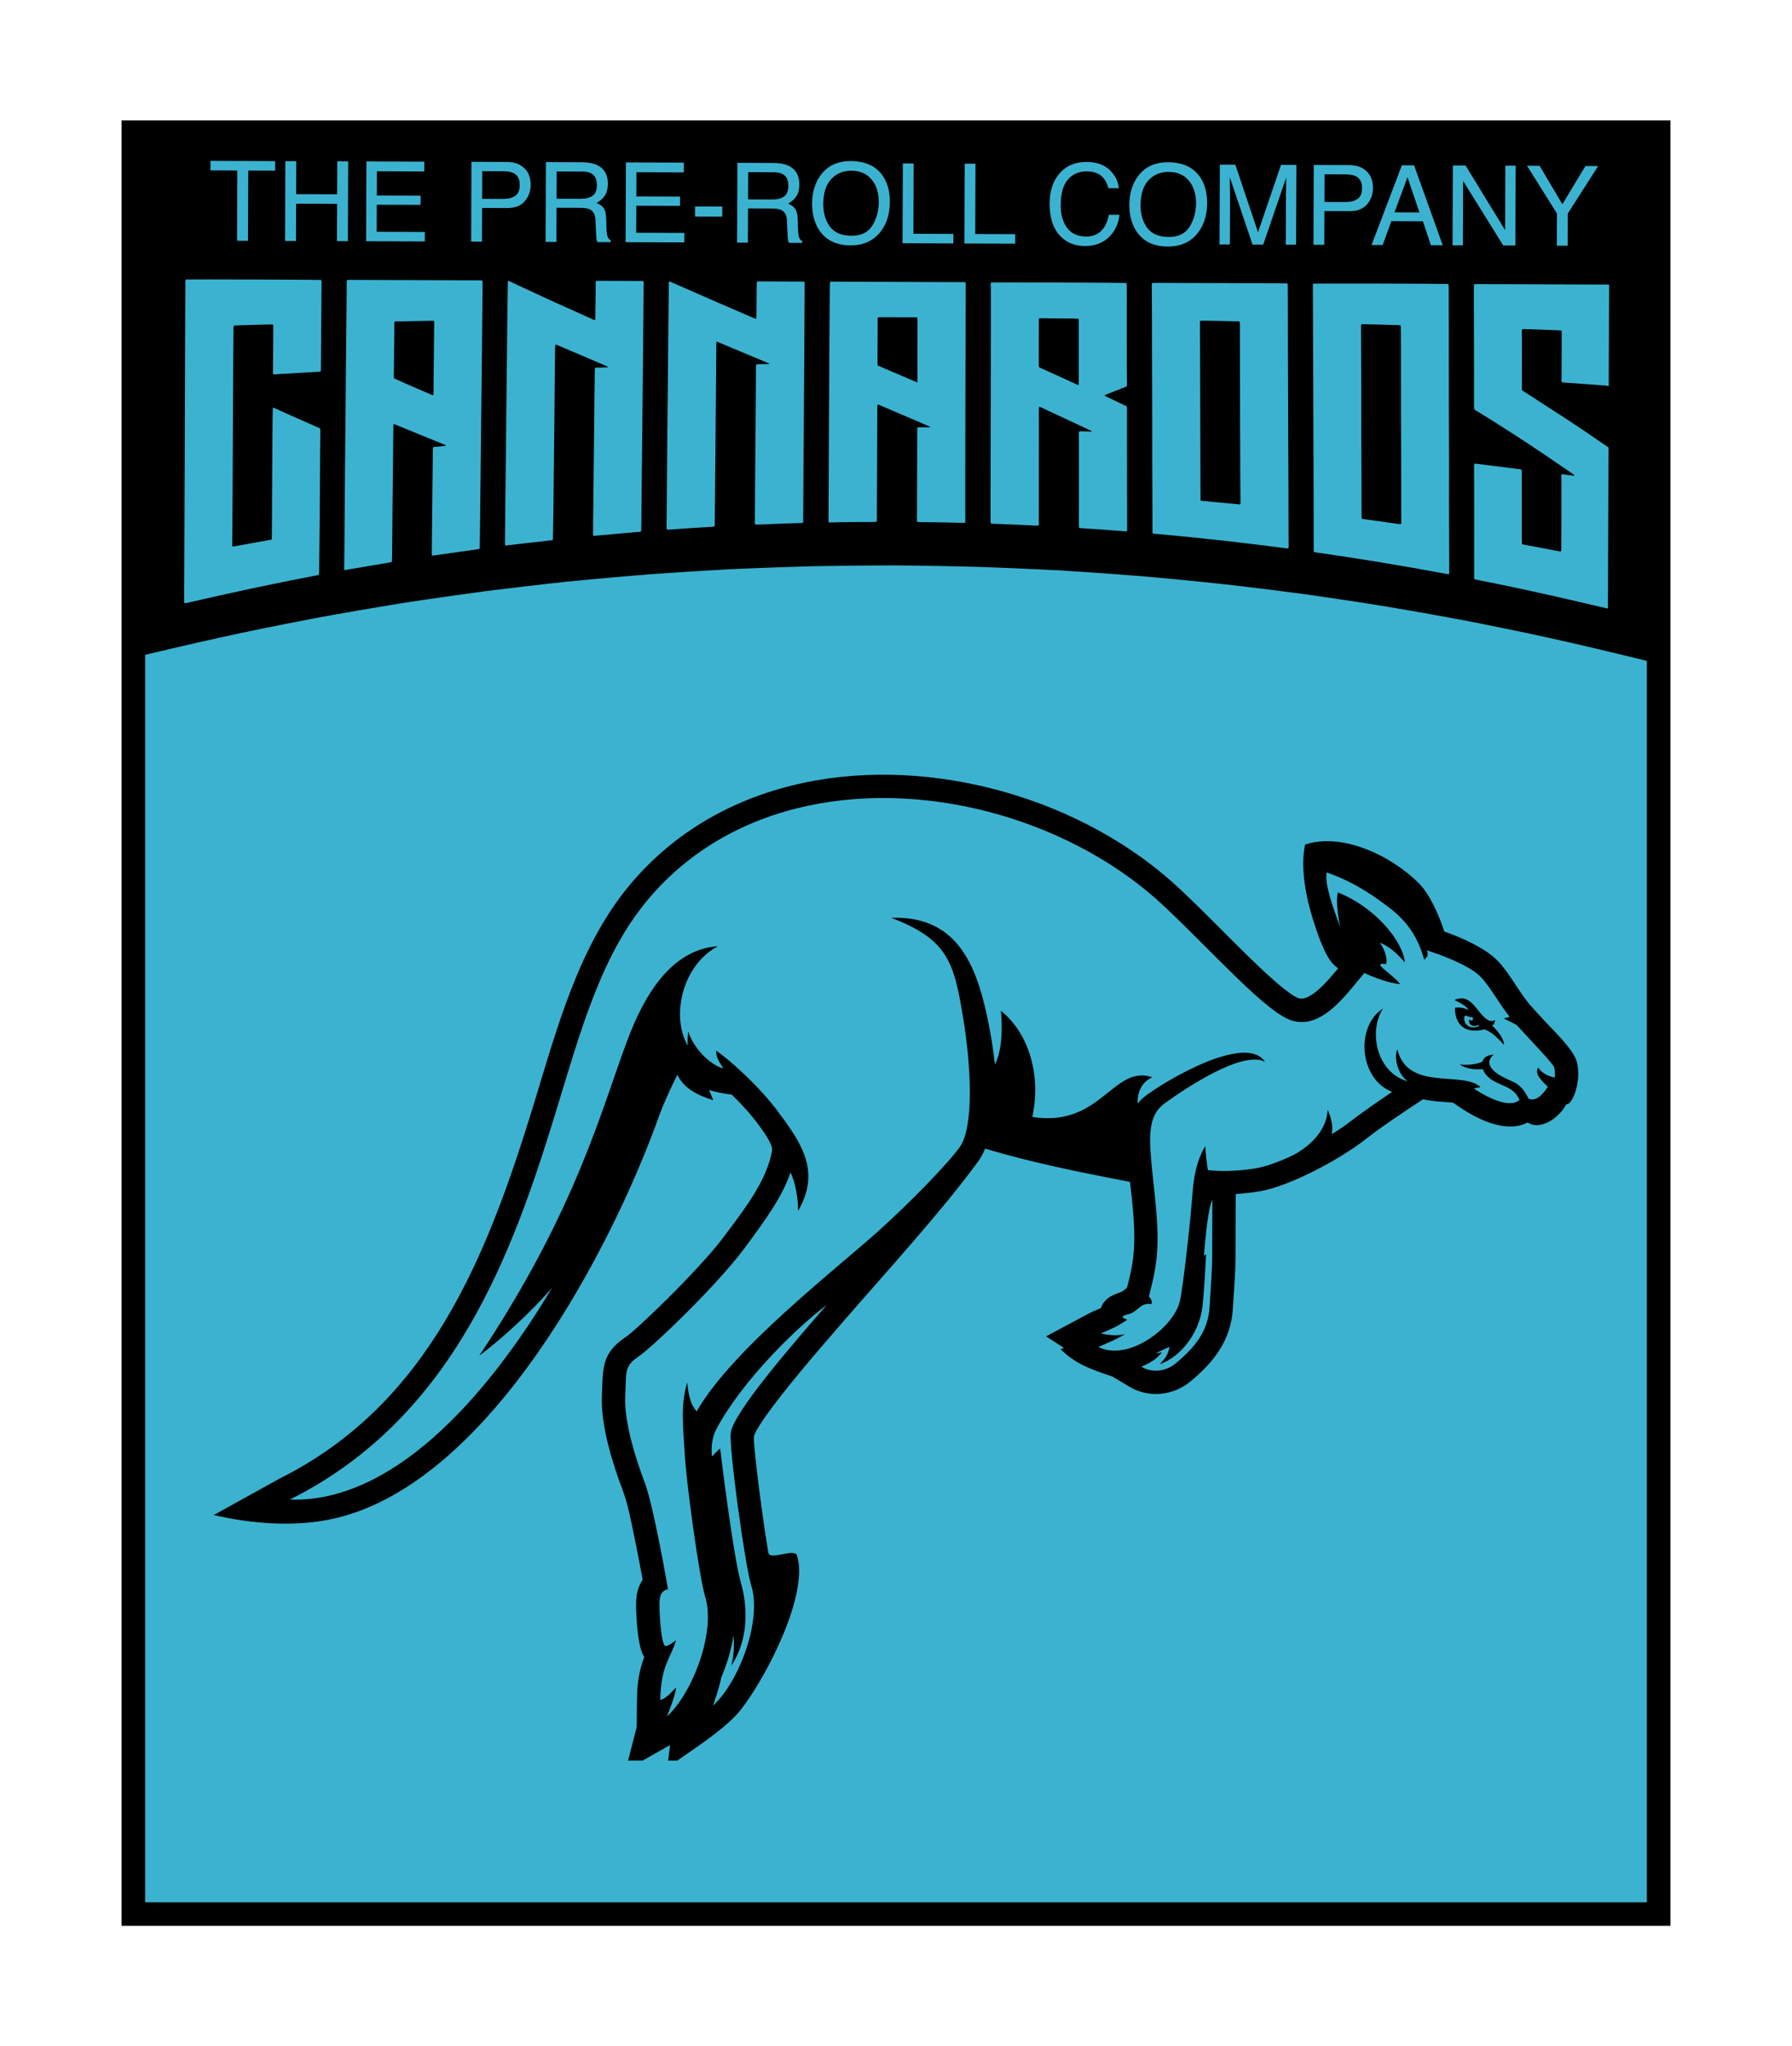 <?xml version="1.0" encoding="UTF-8"?>
<svg id="Layer_3" xmlns="http://www.w3.org/2000/svg" version="1.1" viewBox="0 0 432 493.061">
  <!-- Generator: Adobe Illustrator 29.0.1, SVG Export Plug-In . SVG Version: 2.1.0 Build 192)  -->
  <defs>
    <style>
      .st0 {
        fill: none;
      }

      .st1 {
        fill: #3bb3d0;
      }
    </style>
  </defs>
  <rect class="st1" x="31.803" y="30.762" width="368.659" height="430.268"/>
  <g>
    <path d="M29.303,29.022v435.018h373.393V29.022H29.303ZM387.907,68.563c-.03,8.154-.061,16.309-.091,24.463-.234-.037-.466-.09-.701-.109-1.37-.11-2.74-.216-4.112-.316-1.654-.121-3.31-.233-4.965-.353-.425-.031-.85-.072-1.275-.113-.088-.009-.174-.041-.266-.064-.077-.284-.044-.545-.044-.802.007-3.602.018-7.205.027-10.807.001-.166.009-.332-.004-.497-.009-.11-.049-.218-.073-.317-.107-.017-.176-.036-.246-.039-1.208-.05-2.415-.1-3.623-.146-.971-.037-1.943-.07-2.914-.103-.758-.025-1.516-.049-2.274-.065-.136-.003-.272.034-.39.05-.109.262-.076.501-.075.735.001.877.015,1.753.014,2.63-.002,2.797-.009,5.593-.013,8.389-.001.853.002,1.706.006,2.56.001.138.019.276.027.388,3.518,2.271,7.007,4.509,10.48,6.771,3.494,2.276,6.937,4.627,10.366,6.999-.048,12.943-.096,25.886-.145,38.828-.899-.209-1.798-.417-2.697-.626-3.46-.804-6.915-1.626-10.38-2.406-3.465-.78-6.937-1.532-10.412-2.268-2.711-.573-5.431-1.102-8.147-1.653-.183-.037-.362-.095-.569-.15-.013-.204-.036-.388-.035-.572-.004-1.967-.007-3.934-.005-5.901.002-3.413.011-6.826.011-10.239-0-2.559-.01-5.118-.018-7.678-.003-.948-.012-1.896-.013-2.843-0-.185.027-.37.039-.536.057-.027.077-.041.098-.045.046-.009.094-.023.139-.018,3.573.446,7.147.894,10.72,1.345.14.017.276.063.402.093.145.178.098.375.099.559.003,1.612 0,3.223.001,4.835.002,1.991.005,3.981.007,5.971.002,1.754.004,3.507.008,5.261.001.355.007.711.018,1.066.003.091.032.18.054.298,1.046.245,2.098.395,3.138.603,1.022.204,2.046.399,3.073.578,1.045.182,2.078.432,3.137.574.039-.092.084-.152.088-.216.013-.212.015-.426.015-.639.009-2.133.02-4.266.024-6.399.005-3.199.006-6.399.006-9.598-0-.45-.015-.9-.019-1.35-.001-.115.014-.23.024-.375.113-.018.203-.053.286-.043.682.086,1.362.18,2.043.273.256.035.509.108.794.043-.038-.068-.057-.142-.105-.179-.188-.145-.383-.279-.577-.414-7.517-5.215-15.147-10.257-22.959-15.022-.161-.099-.321-.201-.51-.321-.015-.145-.046-.306-.047-.467-.006-.925-.006-1.849-.006-2.773.001-2.109.009-4.219.005-6.328-.01-5.355-.026-10.711-.037-16.067-.003-1.327-0-2.654.003-3.982 0-.163.018-.326.03-.523.122-.023.233-.057.344-.061.237-.009.474-.003.711-.002,10.219.038,20.437.076,30.656.114.284.001.569-.001.854-.002ZM371.153,39.956c2.197,3.704,3.296,5.556,5.493,9.261,2.225-3.688,3.337-5.532,5.562-9.219,1.225.005,1.838.007,3.064.011-2.93,4.58-4.395,6.87-7.325,11.451-.012,3.099-.017,4.649-.029,7.748-1.042-.004-1.563-.006-2.604-.01.011-3.099.017-4.649.029-7.748-2.89-4.602-4.335-6.903-7.224-11.505,1.214.005,1.822.007,3.036.011ZM350.243,39.878c1.227.005,1.84.007,3.067.011,3.812,6.228,5.718,9.342,9.531,15.569.023-6.213.035-9.32.058-15.534.994.004,1.492.006,2.486.009-.029,7.691-.043,11.535-.072,19.226-1.17-.004-1.755-.007-2.925-.011-3.869-6.221-5.804-9.331-9.673-15.552-.023,6.206-.035,9.309-.058,15.515-.994-.004-1.492-.006-2.486-.009.029-7.69.043-11.535.072-19.226ZM340.898,39.843c2.761,7.701,4.142,11.551,6.904,19.252-1.141-.004-1.712-.006-2.853-.011-.772-2.306-1.158-3.46-1.929-5.766-3.042-.011-4.562-.017-7.604-.028-.841,2.3-1.261,3.45-2.102,5.751-1.068-.004-1.602-.006-2.669-.01,2.923-7.68,4.385-11.519,7.309-19.199,1.178.004,1.767.007,2.945.011ZM316.712,39.753c3.441.013,5.162.019,8.603.032,1.701.006,3.073.494,4.115,1.462,1.043.967,1.561,2.324,1.554,4.069-.006,1.501-.477,2.805-1.414,3.915-.938,1.109-2.369,1.66-4.291,1.653-2.401-.009-3.602-.013-6.004-.022-.012,3.251-.018,4.876-.03,8.127-1.042-.004-1.563-.006-2.604-.01.029-7.69.043-11.535.072-19.226ZM316.515,68.358c.808-.084,28.8-.019,32.29.067.115.003.238-.021.38.097.009.049.037.137.041.225.012.237.018.474.019.71.005,1.825.008,3.65.01,5.474.006,5.735.012,11.47.018,17.205.002,2.038.002,4.076.008,6.114.012,3.697.031,7.393.044,11.09.004,1.209.001,2.417 0,3.626-.002,2.986-.008,5.972-.007,8.958.002,2.275.014,4.55.02,6.825.009,2.938.017,5.877.023,8.815.001.257.028.519-.046.757-.046.019-.066.029-.087.035-.023.007-.048.019-.069.015-10.688-2.004-21.416-3.762-32.178-5.311-.068-.01-.132-.047-.235-.085-.016-.147-.047-.306-.048-.464-.006-1.635-.008-3.271-.01-4.906-.004-2.939-.003-5.877-.011-8.816-.015-5-.037-10-.054-15-.006-1.611-.008-3.223-.014-4.835-.018-5.047-.037-10.095-.055-15.142-.005-1.659-.006-3.318-.013-4.977-.015-3.27-.033-6.54-.049-9.81-.001-.209.013-.419.021-.669ZM294.069,39.669c1.493.006,2.239.008,3.732.014,2.187,6.511,3.281,9.766,5.468,16.276,2.22-6.494,3.329-9.741,5.549-16.235,1.482.005,2.223.008,3.705.014-.029,7.691-.043,11.535-.072,19.226-.994-.004-1.492-.006-2.486-.009.017-4.539.025-6.808.042-11.347.001-.392.013-1.042.033-1.95.021-.907.033-1.88.037-2.919-2.22,6.478-3.33,9.717-5.55,16.195-1.032-.004-1.548-.006-2.581-.01-2.192-6.495-3.288-9.742-5.48-16.237-.001.236-.001.353-.002.589-.002.472.008,1.19.031,2.153.023.964.034,1.674.032,2.127-.017,4.539-.025,6.808-.042,11.347-.995-.004-1.492-.006-2.487-.009.029-7.69.043-11.535.072-19.226ZM310.653,131.607c0.0.161-.029.323-.044.475-.26.123-.496.054-.724.024-1.692-.219-3.381-.457-5.074-.668-1.81-.226-3.624-.428-5.436-.642-1.482-.176-2.964-.36-4.448-.528-1.107-.126-2.216-.231-3.324-.348-1.154-.122-2.309-.25-3.464-.373-.613-.065-1.226-.128-1.839-.188-1.439-.141-2.878-.283-4.317-.418-1.227-.115-2.455-.221-3.683-.331-.117-.011-.233-.026-.381-.043-.029-.11-.073-.218-.084-.329-.016-.164-.012-.331-.012-.497-.001-1.541.005-3.081-.001-4.622-.015-4.1-.035-8.2-.051-12.3-.004-1.114-.001-2.228-.001-3.342-.001-2.489.002-4.977-.004-7.466-.012-4.811-.031-9.623-.044-14.434-.008-2.821-.004-5.641-.013-8.462-.009-2.702-.029-5.403-.04-8.105-.001-.256-.032-.517.031-.722.132-.144.256-.123.371-.126.19-.005.379-.001.569-0,10.291.038,20.582.076,30.873.116.281.001.564-.027.875.046.017.2.045.385.047.57.012,1.682.024,3.365.026,5.048.006,3.769.002,7.537.013,11.306.014,4.953.04,9.907.058,14.86.009,2.346.008,4.693.018,7.04.016,3.555.04,7.11.056,10.665.008,1.825.004,3.65.009,5.475.006,2.109.014,4.218.023,6.328.003.663.016,1.327.016,1.99ZM274.217,42.632c1.667-2.367,4.123-3.545,7.369-3.533,3.394.013,5.902,1.114,7.526,3.3,1.267,1.706,1.897,3.886,1.887,6.538-.011,2.871-.748,5.254-2.212,7.151-1.719,2.228-4.161,3.335-7.328,3.323-2.958-.011-5.349-1.002-6.964-2.957-1.51-1.827-2.249-4.275-2.239-7.155.01-2.6.664-4.822,1.962-6.668ZM271.617,68.581c.009.853.011,1.706.011,2.559-0,3.721-.003,7.442-.003,11.162 0,2.133 0,4.266.008,6.399.005,1.256.027,2.511.039,3.767.002.188-.013.376-.021.594-.173.084-.333.177-.504.244-1.432.564-2.866,1.123-4.298,1.685-.176.069-.347.146-.501.211-.053.14.01.195.103.239,1.09.52,2.18,1.041,3.27,1.563.491.235.983.47,1.472.709.147.071.286.157.425.234.084.275.064.537.064.795.002,2.275-0,4.55 0,6.825 0,2.583-.003,5.166.003,7.749.01,4.123.027,8.246.04,12.37.002.616.005,1.232.003,1.848-.001.139.024.284-.073.423-.082.095-.206.072-.32.064-.946-.063-1.892-.127-2.837-.199-.945-.071-1.889-.159-2.835-.226-1.04-.074-2.081-.13-3.122-.2-.779-.052-1.558-.113-2.367-.172-.028-.147-.075-.28-.076-.414-.008-.9-.009-1.801-.009-2.702.003-3.294.01-6.588.012-9.882.002-2.512 0-5.024-.003-7.536-.001-.711-.016-1.422-.018-2.132-0-.186.025-.373.036-.524.146-.152.295-.119.431-.115.711.019,1.421.046,2.132.067.16.005.321-.002.478-.003.005-.063.013-.089.006-.109-.006-.018-.027-.037-.046-.046-3.991-1.864-7.982-3.727-11.974-5.589-.15-.07-.304-.131-.459-.189-.041-.015-.092-.003-.179-.003-.019.069-.064.152-.064.235-.001,2.18.006,4.36.005,6.541-.003,3.792-.011,7.584-.015,11.375-.003,2.915-.005,5.83-.007,8.745,0,.284.01.569.009.853-0.0.258-.008.515-.013.804-.144.022-.254.05-.365.053-.165.005-.332-.003-.497-.011-1.657-.079-3.315-.16-4.972-.237-.592-.028-1.184-.045-1.776-.068-1.232-.048-2.463-.097-3.695-.148-.07-.003-.139-.025-.244-.044-.022-.101-.053-.21-.067-.32-.012-.093-.004-.189-.004-.284-.002-1.943-.007-3.886-.005-5.83.004-3.294.013-6.588.019-9.882.008-4.171.013-8.342.021-12.513.008-4.74.018-9.48.027-14.219.003-2.133.006-4.266.007-6.399.001-2.322-.002-4.645-.005-6.967-.001-.403-.017-.805-.019-1.208-.001-.138.019-.276.034-.458.703-.064,32.091.057,32.675.123.021.126.063.261.065.396ZM255.282,41.961c1.612-1.963,3.827-2.946,6.647-2.935,2.406.009,4.27.658,5.594,1.945,1.324,1.288,2.056,2.748,2.195,4.38-1.015-.004-1.523-.006-2.538-.009-.279-1.24-.838-2.224-1.679-2.951-.842-.727-2.024-1.093-3.55-1.099-1.86-.007-3.364.653-4.513,1.98-1.149,1.328-1.728,3.367-1.738,6.118-.008,2.253.501,4.082,1.529,5.487,1.028,1.406,2.566,2.112,4.614,2.12,1.886.007,3.324-.725,4.315-2.196.526-.775.92-1.794,1.181-3.059l2.538.009c-.232,2.024-.983,3.718-2.244,5.083-1.516,1.639-3.553,2.46-6.115,2.451-2.208-.008-4.064-.691-5.556-2.05-1.968-1.793-2.946-4.564-2.932-8.301.011-2.838.765-5.162,2.251-6.972ZM232.557,39.44c1.042.004,1.563.006,2.604.01-.025,6.774-.038,10.161-.063,16.936,3.858.014,5.788.022,9.646.036-.003.916-.005,1.374-.009,2.29-4.9-.018-7.35-.027-12.25-.046.029-7.69.043-11.535.072-19.226ZM232.745,68.04c.022.122.056.233.061.345.009.236.003.474.002.711-.016,5.523-.034,11.045-.049,16.567-.009,2.987-.015,5.973-.022,8.959-.007,3.057-.014,6.115-.02,9.172-.006,2.963-.013,5.925-.016,8.888-.004,3.081-.005,6.162-.005,9.243 0,1.161.011,2.322.011,3.483 0.0.184.043.382-.105.552-.061.011-.129.036-.197.034-3.649-.11-7.299-.159-10.95-.196-.092-.001-.184-.025-.239-.032-.15-.1-.149-.222-.152-.339-.004-.166-.002-.332-.001-.498.002-.664.005-1.327.007-1.991.018-6.352.036-12.704.056-19.056.001-.281-.042-.568.071-.875.101-.018.213-.055.325-.055.569.001,1.138.012,1.707.017.307.003.613-.002.976-.003-.062-.099-.081-.172-.124-.191-.453-.205-.908-.404-1.365-.6-3.483-1.492-6.965-2.985-10.45-4.473-.212-.09-.412-.24-.702-.203-.019.083-.051.167-.056.252-.01.189-.007.379-.008.569-.037,8.817-.075,17.634-.113,26.451-.001.283-.007.566-.012.875-.127.041-.232.097-.341.105-.259.018-.521.017-.782.019-2.442.016-4.884.028-7.325.048-.759.007-1.517.04-2.275.055-.279.005-.561.021-.921-.035.001-.31.002-.546.003-.782.022-4.811.043-9.623.066-14.435.011-2.394.026-4.788.038-7.181.018-3.65.036-7.3.055-10.95.016-3.034.032-6.067.051-9.101.019-3.034.039-6.067.061-9.101.014-1.92.033-3.839.051-5.759.002-.188.018-.376.028-.591.126-.025.237-.06.349-.066.189-.011.379-.003.569-.002,10.29.038,20.581.076,30.871.116.28.001.564-.027.872.051ZM217.651,39.385c1.042.004,1.563.006,2.604.01-.025,6.774-.038,10.161-.063,16.936,3.858.014,5.788.021,9.646.036-.003.916-.005,1.374-.009,2.29-4.9-.018-7.35-.027-12.25-.046.029-7.69.043-11.535.072-19.226ZM197.733,42.347c1.667-2.367,4.123-3.545,7.369-3.533,3.394.013,5.902,1.114,7.526,3.3,1.267,1.706,1.897,3.886,1.887,6.538-.011,2.871-.748,5.254-2.212,7.151-1.718,2.228-4.161,3.335-7.328,3.323-2.958-.011-5.348-1.002-6.964-2.957-1.51-1.827-2.249-4.275-2.239-7.155.01-2.6.664-4.822,1.962-6.668ZM193.978,68.291c-.005,1.659-.015,3.318-.023,4.977-.001.166-.006.332-.007.497-.018,3.603-.036,7.205-.055,10.808-.015,2.773-.03,5.546-.048,8.319-.015,2.228-.035,4.455-.052,6.683-.033,4.479-.066,8.959-.096,13.438-.027,4.076-.048,8.153-.073,12.23-.001.232.03.469-.033.656-.128.137-.253.12-.367.124-1.374.044-2.749.078-4.123.127-1.73.062-3.458.136-5.188.203-.614.024-1.227.079-1.877.026-.023-.141-.065-.275-.064-.408.002-.901.014-1.801.019-2.702.017-2.655.029-5.309.048-7.964.011-1.54.03-3.08.044-4.62.027-2.986.057-5.972.079-8.958.032-4.408.058-8.817.089-13.225.002-.211.016-.421.024-.608.217-.165.438-.132.647-.143.213-.011.427-0.0.64-.003.213-.002.427-.01.64-.012.213-.002.427.006.64-.001.2-.007.407.019.657-.065-.103-.068-.153-.113-.212-.137-4.127-1.731-8.255-3.461-12.384-5.188-.038-.016-.091.004-.147.008-.019.062-.053.127-.058.193-.012.165-.013.331-.015.497-.018,2.062-.033,4.124-.051,6.185-.042,5-.086,10.001-.128,15.001-.019,2.323-.033,4.645-.053,6.968-.022,2.536-.047,5.071-.072,7.607-.024,2.441-.048,4.882-.074,7.323-.003.233.032.473-.088.738-.089.017-.199.052-.311.059-1.68.1-3.361.188-5.04.297-1.632.105-3.263.231-4.894.346-.399.028-.8.051-1.222.041-.027-.148-.065-.26-.064-.372.003-.924.014-1.848.023-2.772.002-.166.011-.332.013-.497.028-3.745.055-7.489.085-11.234.025-3.081.048-6.162.078-9.243.05-5.166.106-10.332.156-15.498.029-3.01.047-6.02.078-9.029.037-3.578.084-7.156.127-10.734.001-.117.011-.233.017-.382.332-.029.53.125.742.217,3.06,1.338,6.113,2.69,9.174,4.023,3.474,1.513,6.954,3.011,10.433,4.513.21.09.411.232.698.191.016-.192.042-.376.043-.561.021-2.157.036-4.313.056-6.469.006-.616.023-1.231.036-1.874.127-.029.236-.066.346-.076.141-.013.285-.004.427-.003,3.319.012,6.639.024,9.958.038.234.001.468.014.663.02.169.138.139.289.139.426ZM177.759,39.236c3.496.013,5.243.02,8.739.033,1.438.005,2.625.224,3.558.654,1.769.827,2.651,2.344,2.643,4.552-.004,1.151-.245,2.093-.724,2.824-.478.731-1.145,1.318-2.002,1.759.75.308,1.313.712,1.691,1.211.377.498.586,1.306.626,2.423.033,1.031.049,1.547.081,2.579.024.733.085,1.28.177,1.637.157.607.433,1.005.834,1.181-.001.173-.001.259-.002.432-1.277-.005-1.916-.007-3.193-.012-.087-.166-.156-.38-.207-.642-.051-.262-.093-.768-.125-1.519-.058-1.283-.087-1.925-.145-3.208-.055-1.256-.505-2.1-1.351-2.531-.482-.237-1.24-.358-2.275-.362-2.304-.009-3.455-.013-5.759-.021-.012,3.298-.018,4.947-.031,8.245-1.042-.004-1.563-.006-2.604-.01.029-7.69.043-11.535.072-19.226ZM167.551,49.747c2.628.01,3.942.015,6.57.024-.004.968-.005,1.453-.009,2.421-2.628-.01-3.942-.015-6.57-.024.004-.969.005-1.453.009-2.421ZM150.89,39.136c5.581.021,8.371.031,13.952.052-.003.942-.005,1.413-.009,2.356-4.565-.017-6.847-.025-11.412-.042-.009,2.335-.013,3.502-.022,5.837,4.219.016,6.329.024,10.548.039-.003.89-.005,1.335-.008,2.225-4.219-.016-6.329-.024-10.548-.039-.01,2.607-.015,3.911-.024,6.518,4.643.017,6.965.026,11.608.043-.003.916-.005,1.374-.009,2.29-5.659-.021-8.489-.032-14.148-.053.029-7.69.043-11.535.072-19.226ZM146.429,88.306c-4.093-1.75-8.187-3.499-12.282-5.245-.062-.027-.134-.029-.235-.048-.025.094-.06.178-.067.263-.018.236-.031.473-.034.71-.033,2.867-.066,5.734-.093,8.601-.034,3.531-.06,7.062-.096,10.592-.052,5.024-.111,10.047-.166,15.07-.017,1.588-.029,3.175-.05,4.763-.029,2.227-.065,4.454-.1,6.681-.002.117-.021.233-.036.392-.122.042-.186.077-.253.085-3.695.426-7.39.85-11.085,1.272-.039.004-.083-.029-.127-.047-.104-.119-.075-.267-.073-.405.026-3.199.053-6.398.085-9.597.016-1.611.043-3.222.06-4.833.045-4.123.088-8.246.131-12.369.017-1.658.032-3.317.05-4.976.055-4.929.111-9.857.166-14.786.018-1.611.03-3.223.05-4.834.046-3.838.094-7.676.143-11.515.001-.117.013-.233.019-.331.14-.096.251-.042.354.006.731.339,1.459.682,2.188,1.024,5.875,2.754,11.784,5.434,17.711,8.076.233.104.453.262.758.25.134-.6.045-1.215.07-1.822.026-.639.026-1.279.036-1.919.009-.616.017-1.232.024-1.848.007-.639.013-1.279.021-1.919.008-.613-.009-1.227.023-1.871.141-.024.252-.059.363-.059.759-.003,1.517.002,2.276.005,2.679.01,5.358.019,8.037.031.257.001.514.015.733.021.174.169.133.342.133.502-.006,1.233-.015,2.465-.026,3.697-.011,1.209-.026,2.417-.036,3.626-.021,2.535-.036,5.071-.061,7.607-.056,5.806-.117,11.611-.175,17.416-.018,1.825-.031,3.65-.052,5.474-.046,4.099-.1,8.198-.142,12.297-.026,2.465-.037,4.93-.056,7.394-.005.64-.013,1.279-.027,1.919-.003.137-.035.274-.05.387-.077.04-.116.076-.158.08-3.682.328-7.364.655-11.047.978-.091.008-.185-.012-.313-.021-.019-.168-.053-.327-.053-.486.004-1.185.012-2.37.024-3.555.01-1.066.029-2.133.041-3.199.016-1.374.029-2.749.043-4.123.05-4.715.1-9.431.15-14.146.01-.924.018-1.848.028-2.772.015-1.421.027-2.843.044-4.265.028-2.441.058-4.881.089-7.321.003-.184.029-.367.041-.509.16-.146.308-.117.446-.121.782-.022,1.564-.04,2.346-.06.113-.003.233.005.317-.099-.044-.051-.068-.1-.104-.116ZM131.599,39.065c3.496.013,5.243.019,8.739.033,1.438.005,2.625.224,3.559.654,1.768.827,2.651,2.344,2.642,4.552-.004,1.151-.245,2.093-.724,2.824-.479.731-1.145,1.318-2.002,1.759.75.308,1.312.711,1.689,1.211.377.498.586,1.306.627,2.424.032,1.031.048,1.547.08,2.579.025.733.086,1.28.179,1.637.158.606.433,1.005.834,1.181-.001.173-.001.259-.002.432-1.277-.005-1.916-.007-3.193-.012-.087-.166-.156-.38-.207-.642-.051-.262-.094-.768-.127-1.519-.058-1.283-.087-1.925-.145-3.208-.055-1.256-.504-2.1-1.35-2.531-.483-.237-1.241-.358-2.275-.361-2.304-.009-3.456-.013-5.76-.021-.012,3.298-.018,4.947-.031,8.245-1.042-.004-1.563-.006-2.604-.01.029-7.69.043-11.535.072-19.226ZM113.656,38.998c3.442.013,5.163.019,8.604.032,1.7.006,3.072.494,4.113,1.462,1.043.968,1.561,2.324,1.554,4.069-.006,1.501-.477,2.805-1.414,3.915-.937,1.109-2.367,1.66-4.291,1.653-2.401-.009-3.602-.013-6.004-.022-.012,3.251-.018,4.876-.03,8.127-1.042-.004-1.563-.006-2.605-.01.029-7.69.043-11.535.072-19.226ZM88.331,38.903c5.581.021,8.371.031,13.952.052-.003.942-.005,1.413-.009,2.356-4.565-.017-6.848-.026-11.413-.042-.009,2.335-.013,3.502-.022,5.837,4.22.016,6.329.024,10.549.039-.003.89-.005,1.335-.008,2.225-4.22-.016-6.329-.024-10.549-.039-.01,2.607-.015,3.911-.024,6.518,4.644.017,6.966.026,11.609.043-.003.916-.005,1.374-.008,2.29-5.659-.021-8.489-.032-14.148-.053.029-7.69.043-11.535.072-19.226ZM84.511,67.44c10.314.038,20.628.077,30.942.116.258.001.516.013.738.018.19.154.147.33.146.488-.005,1.161-.016,2.323-.028,3.484-.019,1.967-.04,3.934-.059,5.901-.02,2.133-.033,4.266-.056,6.399-.053,5-.111,10-.166,15-.018,1.611-.032,3.223-.05,4.834-.055,5.047-.112,10.095-.168,15.142-.017,1.517-.029,3.034-.048,4.55-.033,2.678-.068,5.355-.105,8.033-.003.259-.021.518-.035.834-.164.045-.276.09-.392.106-3.681.517-7.364,1.032-11.082,1.552-.02-.169-.056-.328-.055-.487.012-1.872.029-3.745.047-5.617.01-1.019.026-2.038.037-3.057.015-1.421.029-2.843.043-4.265.043-4.052.086-8.105.13-12.157.002-.164.015-.328.022-.475.191-.181.411-.17.618-.188.708-.063,1.417-.116,2.126-.175.116-.01.23-.027.378-.045-.042-.084-.056-.172-.099-.19-.458-.194-.921-.374-1.381-.562-3.463-1.416-6.926-2.833-10.39-4.248-.235-.096-.456-.253-.759-.224-.014.171-.036.332-.038.493-.016,1.232-.03,2.465-.041,3.697-.013,1.517-.018,3.034-.035,4.55-.045,4.076-.096,8.152-.142,12.227-.013,1.138-.017,2.275-.026,3.413-.019,2.441-.037,4.882-.061,7.323-.005.495-.036.99-.055,1.495-.192.047-.35.095-.511.122-3.618.616-7.236,1.229-10.854,1.842-.02.003-.043-.015-.091-.033-.013-.077-.045-.167-.044-.258.015-1.351.042-2.701.052-4.052.032-4.1.056-8.2.086-12.3.016-2.252.034-4.503.056-6.754.044-4.479.094-8.957.136-13.436.031-3.271.048-6.542.076-9.812.019-2.251.046-4.502.068-6.754.033-3.294.066-6.588.097-9.882.018-1.991.031-3.982.046-5.972.001-.188.001-.375.002-.593.138-.033.246-.074.355-.082.189-.012.379-.004.569-.003ZM68.791,38.831c1.052.004,1.578.006,2.631.01-.012,3.178-.018,4.766-.029,7.944,3.953.015,5.929.022,9.882.037.012-3.178.018-4.766.029-7.944,1.052.004,1.578.006,2.631.01-.029,7.691-.043,11.535-.072,19.226-1.052-.004-1.578-.006-2.631-.01.013-3.596.02-5.395.034-8.991-3.953-.015-5.929-.022-9.882-.037-.013,3.596-.02,5.395-.034,8.991-1.052-.004-1.578-.006-2.631-.01.029-7.69.043-11.535.072-19.226ZM50.743,38.764c6.235.023,9.352.035,15.587.058-.003.916-.005,1.374-.008,2.29-2.591-.01-3.887-.014-6.478-.024-.025,6.774-.038,10.161-.063,16.936-1.052-.004-1.578-.006-2.631-.01.025-6.774.038-10.161.063-16.936-2.591-.01-3.887-.014-6.479-.024.003-.916.005-1.374.008-2.29ZM44.684,68.355c.001-.213-.002-.427.012-.639.007-.113.046-.224.078-.369.624-.066,31.988.044,32.677.11.023.099.069.209.069.319-0.0.972-.007,1.943-.015,2.915-.001.189-.018.379-.019.568-.023,3.199-.045,6.399-.067,9.599-.018,2.678-.036,5.356-.055,8.034-.001.188-.017.375-.027.592-.121.034-.228.086-.338.092-.97.057-1.941.102-2.912.158-1.136.066-2.271.141-3.407.208-1.088.065-2.177.125-3.266.187-.495.028-.99.055-1.516.085-.032-.126-.085-.235-.084-.344.009-1.872.028-3.745.039-5.617.01-1.588.015-3.176.022-4.764.002-.401.003-.803.005-1.237-.125-.03-.234-.079-.342-.078-.806.01-1.612.027-2.418.047-.948.024-1.896.051-2.843.08-1.208.037-2.417.076-3.625.118-.091.003-.181.029-.236.037-.13.121-.117.244-.126.358-.007.095-.004.19-.005.284-.018,2.038-.041,4.076-.051,6.115-.028,5.238-.051,10.476-.077,15.714-.015,3.057-.032,6.115-.048,9.173-.016,3.081-.031,6.163-.047,9.244-.015,3.058-.03,6.115-.047,9.173-.005.877-.018,1.754-.021,2.631-.001.184-.044.381.107.568,3.106-.561,6.224-1.124,9.303-1.68.168-.208.123-.405.126-.59.012-.948.021-1.896.026-2.844.017-3.105.03-6.21.047-9.315.021-3.697.044-7.395.067-11.092.011-1.73.02-3.46.037-5.191.009-.899.034-1.799.051-2.67.127-.136.238-.088.346-.039.97.442,1.935.893,2.91,1.326,2.51,1.116,5.025,2.222,7.537,3.335.214.095.453.148.63.34.076.318.037.651.034.981-.011,1.541-.034,3.081-.044,4.621-.023,3.389-.04,6.779-.063,10.168-.017,2.583-.036,5.166-.06,7.75-.035,3.673-.075,7.346-.114,11.019-.002.211-.018.421-.027.626-.085.046-.142.097-.207.109-10.726,2.042-21.4,4.33-32.036,6.796-.04.009-.09-.023-.163-.045-.025-.069-.078-.153-.085-.241-.016-.236-.016-.473-.015-.71.094-25.338.188-50.676.283-76.014ZM397.012,458.369H34.987V157.784l6.646-1.557c3.848-.901,7.752-1.791,11.597-2.642,3.467-.759,6.629-1.431,9.664-2.053,3.854-.785,7.782-1.56,11.674-2.303l3.007-.574,3.093-.553c3.909-.698,7.849-1.376,11.712-2.016l4.834-.802,4.881-.726c3.892-.579,7.847-1.141,11.752-1.672l3.052-.415,3.088-.384c3.915-.486,7.878-.952,11.779-1.386l4.866-.543,4.898-.464c3.946-.373,7.918-.724,11.807-1.043l3.052-.25,3.112-.219c3.915-.275,7.891-.53,11.818-.757l4.887-.283,4.904-.202c3.921-.161,7.902-.3,11.832-.413l3.075-.088,3.099-.052c3.917-.067,7.899-.11,11.835-.128l4.88-.023,4.919.059c3.937.047,7.919.12,11.835.216l3.069.074,3.103.113c3.927.143,7.906.312,11.828.501l4.864.236,4.923.321c3.936.257,7.911.542,11.813.845l3.066.238,3.094.277c3.886.348,7.85.728,11.776,1.129,3.502.366,6.702.719,9.779,1.081,3.92.466,7.879.962,11.769,1.474l3.065.403,3.068.441c3.881.557,7.825,1.148,11.718,1.757,3.459.548,6.641,1.072,9.723,1.603,3.895.675,7.831,1.383,11.697,2.104l3.035.565,3.058.607c3.824.759,7.74,1.562,11.635,2.385,3.446.736,6.603,1.432,9.649,2.125,3.843.88,7.745,1.799,11.598,2.732l7.095,1.718v299.128Z"/>
    <g>
      <path class="st0" d="M164.974,56.125c-4.643-.017-6.965-.026-11.608-.043.01-2.607.015-3.911.024-6.518,4.219.016,6.329.024,10.548.039.003-.89.005-1.335.008-2.225-4.219-.016-6.329-.024-10.548-.039.009-2.335.013-3.502.022-5.837,4.565.017,6.847.026,11.412.042.003-.942.005-1.413.009-2.356-5.581-.021-8.371-.031-13.952-.052-.029,7.691-.043,11.535-.072,19.226,5.659.021,8.489.032,14.148.053.003-.916.005-1.374.009-2.29Z"/>
      <path class="st0" d="M244.745,56.422c-3.858-.014-5.788-.022-9.646-.036.025-6.774.038-10.161.063-16.936-1.042-.004-1.563-.006-2.604-.01-.029,7.691-.043,11.535-.072,19.226,4.9.018,7.35.027,12.25.046.003-.916.005-1.374.009-2.29Z"/>
      <path class="st0" d="M154.296,67.7c-2.679-.011-5.358-.021-8.037-.031-.759-.003-1.518-.007-2.276-.005-.111 0-.222.035-.363.059-.032.644-.015,1.258-.023,1.871-.008.64-.014,1.28-.021,1.919-.007.616-.014,1.232-.024,1.848-.01.64-.01,1.279-.036,1.919-.025.608.065,1.222-.07,1.822-.306.012-.525-.146-.758-.25-5.926-2.642-11.835-5.322-17.711-8.076-.729-.342-1.458-.685-2.188-1.024-.103-.048-.214-.102-.354-.006-.006.098-.018.214-.019.331-.048,3.838-.097,7.677-.143,11.515-.019,1.611-.032,3.223-.05,4.834-.055,4.929-.111,9.857-.166,14.786-.018,1.658-.033,3.317-.05,4.976-.043,4.123-.085,8.246-.131,12.369-.017,1.611-.045,3.222-.06,4.833-.031,3.199-.058,6.398-.085,9.597-.001.139-.03.286.073.405.044.017.088.051.127.047,3.695-.422,7.39-.846,11.085-1.272.067-.008.131-.043.253-.085.015-.158.034-.275.036-.392.035-2.227.07-4.454.1-6.681.021-1.588.032-3.175.05-4.763.055-5.023.114-10.046.166-15.07.036-3.53.062-7.061.096-10.592.028-2.867.06-5.734.093-8.601.003-.237.016-.474.034-.71.007-.085.042-.168.067-.263.101.02.173.022.235.048,4.095,1.746,8.189,3.494,12.282,5.245.037.016.06.065.104.116-.084.104-.204.096-.317.099-.782.02-1.564.038-2.346.06-.138.004-.286-.025-.446.121-.012.142-.038.326-.041.509-.031,2.44-.061,4.881-.089,7.321-.016,1.422-.029,2.843-.044,4.265-.009.924-.018,1.848-.028,2.772-.05,4.715-.1,9.431-.15,14.146-.015,1.374-.027,2.749-.043,4.123-.012,1.066-.031,2.132-.041,3.199-.012,1.185-.02,2.37-.024,3.555-.001.159.034.318.053.486.129.009.222.03.313.021,3.682-.324,7.364-.65,11.047-.978.042-.004.081-.04.158-.08.015-.114.047-.25.05-.387.013-.64.022-1.279.027-1.919.019-2.465.03-4.929.056-7.394.043-4.099.096-8.198.142-12.297.021-1.825.033-3.649.052-5.474.058-5.805.119-11.61.175-17.416.024-2.535.039-5.071.061-7.607.01-1.208.025-2.417.036-3.626.011-1.232.021-2.465.026-3.697.001-.159.041-.333-.133-.502-.219-.007-.477-.02-.733-.021Z"/>
      <path class="st0" d="M83.863,58.113c.029-7.69.043-11.535.072-19.226-1.052-.004-1.578-.006-2.631-.01-.012,3.178-.018,4.766-.029,7.944-3.953-.015-5.929-.022-9.882-.037.012-3.178.018-4.766.029-7.944-1.052-.004-1.578-.006-2.631-.01-.029,7.691-.043,11.535-.072,19.226,1.052.004,1.578.006,2.631.01.013-3.596.02-5.395.034-8.991,3.953.015,5.929.022,9.882.037-.013,3.596-.02,5.395-.034,8.991,1.052.004,1.578.006,2.631.01Z"/>
      <path class="st0" d="M115.452,67.556c-10.314-.039-20.628-.078-30.942-.116-.189-.001-.38-.009-.569.003-.11.008-.217.049-.355.082-.001.218-.001.406-.002.593-.015,1.991-.028,3.982-.046,5.972-.03,3.294-.064,6.588-.097,9.882-.022,2.252-.049,4.502-.068,6.754-.028,3.27-.046,6.541-.076,9.812-.041,4.479-.092,8.957-.136,13.436-.022,2.251-.04,4.503-.056,6.754-.03,4.1-.054,8.2-.086,12.3-.01,1.351-.037,2.701-.052,4.052-.001.09.03.181.044.258.048.018.071.036.091.033,3.618-.613,7.236-1.226,10.854-1.842.161-.027.319-.076.511-.122.019-.505.051-1,.055-1.495.024-2.441.041-4.882.061-7.323.009-1.138.013-2.275.026-3.413.046-4.076.097-8.152.142-12.227.017-1.517.022-3.034.035-4.55.011-1.232.025-2.465.041-3.697.002-.161.025-.321.038-.493.304-.029.524.128.759.224,3.464,1.414,6.926,2.832,10.39,4.248.46.188.924.368,1.381.562.043.018.057.106.099.19-.148.018-.263.036-.378.045-.708.059-1.418.112-2.126.175-.207.018-.427.008-.618.188-.007.147-.021.311-.022.475-.044,4.052-.087,8.104-.13,12.157-.015,1.422-.028,2.844-.043,4.265-.011,1.019-.027,2.038-.037,3.057-.018,1.872-.034,3.744-.047,5.617-.001.158.035.317.055.487,3.719-.52,7.401-1.035,11.082-1.552.116-.016.228-.06.392-.106.014-.316.032-.575.035-.834.037-2.678.072-5.355.105-8.033.019-1.516.031-3.033.048-4.55.056-5.047.112-10.095.168-15.142.018-1.612.031-3.223.05-4.834.055-5.0.113-10.0.166-15.0.023-2.133.036-4.266.056-6.399.018-1.967.04-3.934.059-5.901.011-1.161.022-2.322.028-3.484.001-.158.044-.335-.146-.488-.222-.006-.48-.017-.738-.018ZM104.493,95.203c-.141.012-.194.033-.232.017-3.101-1.296-6.173-2.66-9.202-4.017-.153-.236-.116-.455-.114-.665.011-1.398.026-2.796.042-4.193.015-1.327.033-2.654.044-3.981.013-1.398.018-2.797.03-4.195.002-.209.021-.418.031-.601.222-.172.443-.123.65-.127,1.019-.023,2.038-.034,3.057-.052,1.73-.031,3.46-.067,5.19-.096.208-.003.426-.045.617.068.026.047.068.087.067.126-.058,5.898-.119,11.796-.18,17.716Z"/>
      <path class="st0" d="M232.745,68.04c-.308-.078-.592-.049-.872-.051-10.29-.04-20.581-.078-30.871-.116-.19-.001-.38-.008-.569.002-.112.006-.223.041-.349.066-.01.215-.026.403-.028.591-.018,1.92-.037,3.839-.051,5.759-.022,3.034-.042,6.067-.061,9.101-.019,3.034-.035,6.067-.051,9.101-.019,3.65-.037,7.3-.055,10.95-.013,2.394-.027,4.788-.038,7.181-.023,4.811-.044,9.623-.066,14.435-.001.236-.002.472-.003.782.36.057.642.041.921.035.758-.015,1.516-.048,2.275-.055,2.442-.021,4.884-.032,7.325-.048.261-.002.522-0.0.782-.019.109-.008.214-.064.341-.105.004-.309.011-.592.012-.875.038-8.817.076-17.634.113-26.451.001-.19-.002-.38.008-.569.005-.085.037-.169.056-.252.29-.038.491.113.702.203,3.485,1.487,6.967,2.98,10.45,4.473.457.196.912.395,1.365.6.043.02.062.092.124.191-.363.001-.669.005-.976.003-.569-.005-1.138-.017-1.707-.017-.112-0-.224.037-.325.055-.112.307-.07.594-.071.875-.021,6.352-.038,12.704-.056,19.056-.002.664-.005,1.328-.007,1.991-.001.166-.003.332.001.498.003.117.002.239.152.339.055.008.147.031.239.032,3.651.036,7.301.085,10.95.196.068.002.137-.023.197-.034.148-.17.106-.368.105-.552-0-1.161-.011-2.322-.011-3.483-0-3.081.001-6.162.005-9.243.004-2.963.01-5.925.016-8.888.006-3.057.013-6.115.02-9.172.007-2.986.013-5.973.022-8.959.016-5.523.033-11.045.049-16.567.001-.237.007-.474-.002-.711-.005-.112-.039-.224-.061-.345ZM221.172,83.159c-.004,2.701-.001,5.401-.002,8.101-0.0.259-.007.518-.012.841-.165-.031-.236-.032-.297-.058-3.09-1.32-6.18-2.641-9.282-3.968-.014-.181-.038-.344-.038-.506.011-3.506.024-7.012.04-10.518.001-.183-.043-.378.068-.542.049-.025.09-.063.131-.063,2.985.003,5.971.008,8.957.014.115 0.0.23.017.295.022.164.113.153.238.157.352.007.213.004.426.003.64-.007,1.895-.018,3.79-.02,5.685Z"/>
      <path class="st0" d="M193.176,67.845c-3.319-.013-6.639-.025-9.958-.038-.142-0-.286-.009-.427.003-.111.01-.219.047-.346.076-.013.643-.03,1.258-.036,1.874-.02,2.157-.036,4.313-.056,6.469-.002.185-.028.369-.043.561-.287.042-.488-.1-.698-.191-3.479-1.501-6.959-3-10.433-4.513-3.061-1.333-6.114-2.686-9.174-4.023-.212-.093-.41-.246-.742-.217-.007.149-.016.265-.017.382-.043,3.578-.089,7.156-.127,10.734-.031,3.009-.049,6.019-.078,9.029-.05,5.166-.106,10.332-.156,15.498-.03,3.081-.053,6.162-.078,9.243-.03,3.744-.057,7.489-.085,11.234-.001.166-.011.332-.013.497-.009.924-.02,1.848-.023,2.772-0.0.112.037.224.064.372.423.01.823-.013,1.222-.041,1.632-.115,3.262-.241,4.894-.346,1.68-.108,3.36-.196,5.04-.297.112-.007.222-.041.311-.059.119-.266.085-.505.088-.738.026-2.441.05-4.882.074-7.323.025-2.536.05-5.071.072-7.607.02-2.322.033-4.645.053-6.968.042-5.0.085-10.001.128-15.001.018-2.062.033-4.123.051-6.185.001-.166.003-.332.015-.497.005-.067.039-.131.058-.193.056-.004.109-.024.147-.008,4.129,1.727,8.257,3.456,12.384,5.188.058.024.109.069.212.137-.25.084-.456.057-.657.065-.213.008-.427-.001-.64.001-.213.002-.427.01-.64.012-.213.003-.427-.009-.64.003-.209.011-.43-.021-.647.143-.008.187-.022.397-.024.608-.031,4.408-.057,8.817-.089,13.225-.022,2.986-.052,5.972-.079,8.958-.014,1.54-.033,3.08-.044,4.62-.019,2.655-.031,5.309-.048,7.964-.005.9-.018,1.801-.019,2.702-0.0.133.041.268.064.408.65.053,1.263-.001,1.877-.026,1.729-.068,3.458-.141,5.188-.203,1.374-.049,2.748-.083,4.123-.127.114-.004.239.013.367-.124.062-.187.031-.424.033-.656.026-4.077.047-8.153.073-12.23.029-4.479.063-8.959.096-13.438.016-2.227.037-4.455.052-6.683.018-2.773.033-5.546.048-8.319.019-3.603.036-7.205.055-10.808.001-.166.006-.332.007-.497.008-1.659.017-3.318.023-4.977.001-.137.03-.288-.139-.426-.195-.006-.429-.018-.663-.02Z"/>
      <path class="st0" d="M212.303,55.803c1.464-1.896,2.201-4.28,2.212-7.151.01-2.653-.619-4.832-1.887-6.538-1.624-2.186-4.132-3.287-7.526-3.3-3.246-.012-5.702,1.166-7.369,3.533-1.298,1.845-1.952,4.068-1.962,6.668-.011,2.88.729,5.328,2.239,7.155,1.616,1.955,4.007,2.946,6.964,2.957,3.167.012,5.61-1.096,7.328-3.323ZM200.064,54.597c-1.072-1.467-1.604-3.265-1.597-5.396.01-2.663.645-4.676,1.907-6.038,1.261-1.362,2.887-2.039,4.876-2.032,2.049.008,3.663.703,4.841,2.087,1.177,1.384,1.762,3.207,1.753,5.469-.008,2.139-.528,4.03-1.559,5.672-1.031,1.643-2.695,2.459-4.989,2.451-2.417-.009-4.162-.746-5.233-2.214Z"/>
      <path class="st0" d="M126.513,48.475c.937-1.109,1.409-2.413,1.414-3.915.007-1.745-.511-3.102-1.554-4.069-1.042-.968-2.413-1.455-4.113-1.462-3.442-.013-5.163-.019-8.604-.032-.029,7.691-.043,11.535-.072,19.226,1.042.004,1.563.006,2.605.01.012-3.251.018-4.876.03-8.127,2.401.009,3.602.013,6.004.022,1.923.007,3.354-.544,4.291-1.653ZM116.227,47.907c.01-2.665.015-3.997.025-6.662,2.058.008,3.087.011,5.145.019.997.004,1.781.142,2.351.415,1.037.51,1.554,1.471,1.548,2.885-.005,1.257-.37,2.132-1.095,2.627-.725.494-1.668.74-2.829.735-2.058-.008-3.087-.011-5.145-.019Z"/>
      <path class="st0" d="M44.773,67.347c-.031.144-.07.255-.078.369-.014.212-.011.426-.012.639-.095,25.338-.189,50.676-.283,76.014-.001.237-.001.474.015.71.006.088.059.172.085.241.074.021.123.054.163.045,10.636-2.465,21.31-4.754,32.036-6.796.064-.012.121-.063.207-.109.009-.204.025-.415.027-.626.039-3.673.08-7.346.114-11.019.024-2.584.043-5.167.06-7.75.022-3.389.04-6.779.063-10.168.011-1.541.034-3.081.044-4.621.002-.33.041-.663-.034-.981-.177-.192-.416-.245-.63-.34-2.512-1.113-5.026-2.219-7.537-3.335-.974-.433-1.94-.883-2.91-1.326-.108-.049-.219-.097-.346.039-.017.871-.042,1.771-.051,2.67-.017,1.73-.026,3.461-.037,5.191-.023,3.698-.046,7.395-.067,11.092-.017,3.105-.031,6.21-.047,9.315-.005.948-.014,1.896-.026,2.844-.003.185.042.382-.126.59-3.078.556-6.197,1.119-9.303,1.68-.151-.188-.108-.384-.107-.568.003-.877.017-1.754.021-2.631.017-3.057.031-6.115.047-9.173.015-3.081.03-6.163.047-9.244.016-3.058.033-6.115.048-9.173.025-5.238.048-10.476.077-15.714.011-2.038.034-4.076.051-6.115.001-.095-.002-.19.005-.284.008-.115-.004-.237.126-.358.055-.009.145-.034.236-.037,1.208-.041,2.417-.081,3.625-.118.948-.029,1.895-.056,2.843-.08.806-.02,1.612-.037,2.418-.047.108-.001.217.048.342.078-.002.435-.003.836-.005,1.237-.007,1.588-.012,3.176-.022,4.764-.012,1.872-.03,3.745-.039,5.617-.001.109.052.219.084.344.526-.03,1.021-.057,1.516-.085,1.089-.062,2.178-.122,3.266-.187,1.136-.067,2.271-.143,3.407-.208.97-.056,1.941-.101,2.912-.158.11-.006.217-.058.338-.092.01-.216.026-.404.027-.592.019-2.678.037-5.356.055-8.034.022-3.2.044-6.399.067-9.599.001-.19.018-.379.019-.568.008-.972.015-1.943.015-2.915,0-.11-.047-.22-.069-.319-.689-.066-32.053-.176-32.677-.11Z"/>
      <path class="st0" d="M180.323,50.227c2.304.009,3.455.013,5.759.021,1.035.004,1.793.125,2.275.362.847.431,1.296,1.275,1.351,2.531.058,1.283.087,1.925.145,3.208.032.75.074,1.256.125,1.519.051.262.12.476.207.642,1.277.005,1.916.007,3.193.012.001-.173.001-.259.002-.432-.401-.176-.677-.574-.834-1.181-.092-.357-.154-.904-.177-1.637-.033-1.031-.049-1.547-.081-2.579-.039-1.117-.249-1.925-.626-2.423-.377-.499-.941-.902-1.691-1.211.857-.441,1.524-1.028,2.002-1.759.479-.731.72-1.673.724-2.824.008-2.208-.873-3.725-2.643-4.552-.933-.431-2.119-.649-3.558-.654-3.496-.013-5.243-.019-8.739-.033-.029,7.691-.043,11.535-.072,19.226,1.042.004,1.563.006,2.604.01.012-3.298.018-4.947.031-8.245ZM180.355,41.484c2.474.009,3.711.014,6.184.023.866.003,1.558.137,2.074.401.965.501,1.445,1.436,1.44,2.806-.005,1.274-.354,2.154-1.048,2.64-.693.486-1.634.727-2.822.722-2.342-.009-3.512-.013-5.854-.022.01-2.628.015-3.942.024-6.57Z"/>
      <path class="st0" d="M261.518,59.284c2.562.01,4.599-.811,6.115-2.451,1.262-1.365,2.012-3.059,2.244-5.083l-2.538-.009c-.262,1.265-.656,2.284-1.181,3.059-.991,1.471-2.429,2.203-4.315,2.196-2.048-.008-3.586-.714-4.614-2.12-1.028-1.405-1.537-3.234-1.529-5.487.01-2.75.589-4.79,1.738-6.118,1.149-1.327,2.653-1.987,4.513-1.98,1.526.006,2.708.372,3.55,1.099.842.728,1.401,1.712,1.679,2.951,1.015.004,1.523.006,2.538.009-.14-1.632-.872-3.092-2.195-4.38-1.324-1.287-3.187-1.936-5.594-1.945-2.82-.011-5.035.972-6.647,2.935-1.486,1.81-2.241,4.134-2.251,6.972-.014,3.737.964,6.508,2.932,8.301,1.492,1.359,3.348,2.042,5.556,2.05Z"/>
      <path class="st0" d="M174.121,49.771c-2.628-.01-3.942-.015-6.57-.024-.004.968-.005,1.453-.009,2.421,2.628.01,3.942.015,6.57.024.004-.969.005-1.453.009-2.421Z"/>
      <path class="st0" d="M229.839,56.366c-3.858-.014-5.788-.022-9.646-.036.025-6.774.038-10.161.063-16.936-1.042-.004-1.563-.006-2.604-.01-.029,7.691-.043,11.535-.072,19.226,4.9.018,7.35.027,12.25.046.003-.916.005-1.374.009-2.29Z"/>
      <path class="st0" d="M134.163,50.055c2.304.009,3.456.013,5.76.021,1.034.004,1.792.125,2.275.361.847.431,1.295,1.275,1.35,2.531.058,1.283.087,1.925.145,3.208.032.75.075,1.256.127,1.519.051.261.12.476.207.642,1.277.005,1.916.007,3.193.012.001-.173.001-.259.002-.432-.401-.176-.676-.575-.834-1.181-.093-.357-.154-.904-.179-1.637-.032-1.031-.048-1.547-.08-2.579-.041-1.117-.25-1.925-.627-2.424-.377-.499-.94-.902-1.689-1.211.857-.442,1.523-1.028,2.002-1.759.479-.731.72-1.673.724-2.824.008-2.208-.874-3.725-2.642-4.552-.934-.431-2.121-.649-3.559-.654-3.496-.013-5.244-.02-8.739-.033-.029,7.691-.043,11.535-.072,19.226,1.042.004,1.563.006,2.604.01.012-3.298.018-4.947.031-8.245ZM134.195,41.312c2.474.009,3.711.014,6.186.023.866.003,1.556.137,2.074.401.964.501,1.444,1.436,1.439,2.806-.005,1.274-.354,2.154-1.048,2.64-.693.485-1.634.727-2.821.722-2.342-.009-3.513-.013-5.855-.022.01-2.628.015-3.942.024-6.57Z"/>
      <path class="st0" d="M57.15,58.014c1.052.004,1.578.006,2.631.01.025-6.774.038-10.161.063-16.936,2.591.01,3.887.014,6.478.024.003-.916.005-1.374.008-2.29-6.235-.023-9.352-.035-15.587-.058-.003.916-.005,1.374-.008,2.29,2.592.01,3.887.014,6.479.024-.025,6.774-.038,10.161-.063,16.936Z"/>
      <path class="st0" d="M102.416,55.892c-4.644-.017-6.966-.026-11.609-.043.01-2.607.015-3.911.024-6.518,4.22.016,6.329.024,10.549.039.003-.89.005-1.335.008-2.225-4.22-.016-6.329-.024-10.549-.039.009-2.335.013-3.502.022-5.837,4.565.017,6.848.025,11.413.042.003-.942.005-1.413.009-2.356-5.581-.021-8.371-.031-13.952-.052-.029,7.691-.043,11.535-.072,19.226,5.659.021,8.489.032,14.148.053.003-.916.005-1.374.008-2.29Z"/>
      <path class="st0" d="M319.275,50.862c2.401.009,3.602.013,6.004.022,1.922.007,3.352-.544,4.291-1.653.937-1.109,1.409-2.413,1.414-3.915.007-1.745-.511-3.102-1.554-4.069-1.042-.968-2.413-1.455-4.115-1.462-3.441-.013-5.162-.019-8.603-.032-.029,7.691-.043,11.535-.072,19.226,1.042.004,1.563.006,2.604.01.012-3.251.018-4.876.03-8.127ZM319.308,42.001c2.058.008,3.087.012,5.145.019.997.004,1.78.142,2.351.415,1.037.51,1.554,1.471,1.548,2.885-.005,1.257-.37,2.132-1.095,2.627-.725.494-1.668.74-2.829.735-2.058-.008-3.087-.011-5.145-.019.01-2.665.015-3.997.025-6.662Z"/>
      <path class="st0" d="M349.34,128.751c-.007-2.275-.019-4.55-.02-6.825-.002-2.986.004-5.972.007-8.958 0-1.209.004-2.417-0-3.626-.013-3.697-.031-7.393-.044-11.09-.007-2.038-.006-4.076-.008-6.114-.006-5.735-.012-11.47-.018-17.205-.002-1.825-.006-3.649-.01-5.474-0-.237-.007-.474-.019-.71-.005-.089-.032-.176-.041-.225-.142-.118-.265-.094-.38-.097-3.49-.086-31.482-.151-32.29-.067-.008.25-.022.459-.021.669.015,3.27.034,6.54.049,9.81.008,1.659.008,3.318.013,4.977.018,5.048.037,10.095.055,15.142.006,1.611.008,3.223.014,4.835.018,5.0.039,10.0.054,15.0.008,2.939.007,5.877.011,8.816.002,1.635.004,3.271.01,4.906.001.159.032.318.048.464.102.038.167.075.235.085,10.763,1.55,21.491,3.307,32.178,5.311.021.004.046-.008.069-.015.021-.007.042-.016.087-.035.074-.238.047-.5.046-.757-.006-2.938-.015-5.877-.023-8.815ZM337.707,126.299c-.053.005-.122.024-.188.015-3.025-.423-6.051-.849-9.075-1.277-.042-.006-.08-.045-.122-.07-.108-.116-.083-.264-.084-.401-.007-1.09-.011-2.179-.013-3.269-.003-2.298.002-4.596-.007-6.894-.012-2.866-.039-5.732-.052-8.598-.009-1.895-.004-3.79-.005-5.686-.002-2.251 0-4.502-.007-6.752-.014-4.382-.033-8.765-.05-13.147-.002-.545-.005-1.09-.003-1.635 0-.116.016-.232.023-.325.171-.188.372-.135.553-.132,1.303.022,2.606.047,3.909.08,1.492.038,2.984.085,4.476.13.164.005.328.02.451.029.157.094.165.214.169.332.011.402.024.805.026,1.207.01,2.085.021,4.169.024,6.254.005,4.312.002,8.624.006,12.935.002,1.848.016,3.696.022,5.543.011,3.79.022,7.581.03,11.371.006,2.843.007,5.686.012,8.528.001.45.017.9.018,1.35.001.139.021.288-.114.412Z"/>
      <path class="st0" d="M333.314,59.041c.841-2.3,1.261-3.45,2.102-5.751,3.042.011,4.562.017,7.604.028.772,2.306,1.158,3.459,1.929,5.766,1.141.004,1.712.006,2.853.011-2.762-7.701-4.142-11.551-6.904-19.252-1.178-.004-1.767-.007-2.945-.011-2.924,7.68-4.385,11.519-7.309,19.199,1.068.004,1.602.006,2.669.01ZM339.303,42.69c1.155,3.402,1.732,5.103,2.887,8.505-2.408-.009-3.612-.013-6.02-.022,1.253-3.393,1.88-5.089,3.133-8.483Z"/>
      <path class="st0" d="M356.398,68.452c-.237-.001-.474-.007-.711.002-.111.004-.221.038-.344.061-.012.197-.03.36-.03.523-.003,1.327-.006,2.654-.003,3.982.012,5.356.027,10.711.037,16.067.004,2.109-.004,4.219-.005,6.328-.001.924-0,1.848.006,2.773.001.161.032.322.047.467.19.119.349.222.51.321,7.812,4.765,15.442,9.807,22.959,15.022.195.135.39.27.577.414.048.037.066.11.105.179-.285.065-.538-.008-.794-.043-.681-.093-1.361-.187-2.043-.273-.084-.01-.173.025-.286.043-.01.145-.026.26-.024.375.004.45.019.9.019,1.35-0,3.199-.001,6.399-.006,9.598-.003,2.133-.015,4.266-.024,6.399-.001.213-.002.427-.015.639-.004.064-.049.125-.088.216-1.059-.142-2.093-.391-3.137-.574-1.026-.18-2.051-.374-3.073-.578-1.04-.208-2.092-.359-3.138-.603-.022-.118-.051-.208-.054-.298-.011-.355-.017-.711-.018-1.066-.004-1.754-.006-3.507-.008-5.261-.003-1.99-.006-3.981-.007-5.971-.001-1.612.002-3.223-.001-4.835-.001-.184.046-.381-.099-.559-.126-.03-.262-.075-.402-.093-3.573-.451-7.147-.898-10.72-1.345-.045-.006-.093.009-.139.018-.022.005-.041.019-.098.045-.013.165-.04.351-.039.536.001.948.011,1.896.013,2.843.007,2.56.017,5.119.018,7.678 0,3.413-.008,6.826-.011,10.239-.001,1.967.001,3.934.005,5.901-0.0.184.022.369.035.572.207.055.386.113.569.15,2.715.551,5.436,1.08,8.147,1.653,3.475.735,6.947,1.487,10.412,2.268,3.465.78,6.921,1.602,10.38,2.406.899.209,1.798.418,2.697.626.048-12.943.096-25.885.145-38.828-3.429-2.372-6.872-4.723-10.366-6.999-3.473-2.262-6.962-4.5-10.48-6.771-.008-.112-.027-.25-.027-.388-.004-.853-.007-1.706-.006-2.56.004-2.796.011-5.592.013-8.389 0-.877-.014-1.753-.014-2.63-0-.234-.033-.474.075-.735.119-.016.255-.053.39-.05.758.016,1.516.04,2.274.065.971.032,1.942.066,2.914.103,1.208.046,2.416.096,3.623.146.07.003.139.022.246.039.024.099.064.207.073.317.013.165.004.331.004.497-.009,3.602-.02,7.205-.027,10.807-0.0.256-.033.517.044.802.092.023.178.055.266.064.425.042.849.082,1.275.113,1.655.119,3.31.232,4.965.353,1.371.1,2.742.206,4.112.316.235.019.467.072.701.109.03-8.154.061-16.309.091-24.463-.285.001-.569.003-.854.002-10.219-.038-20.437-.076-30.656-.114Z"/>
      <path class="st0" d="M375.313,59.198c1.042.004,1.563.006,2.604.01.011-3.099.017-4.649.029-7.748,2.93-4.58,4.395-6.87,7.325-11.451-1.225-.005-1.838-.007-3.064-.011-2.225,3.688-3.337,5.532-5.562,9.219-2.197-3.704-3.296-5.556-5.493-9.261-1.214-.005-1.822-.007-3.036-.011,2.89,4.602,4.335,6.903,7.224,11.505-.012,3.099-.017,4.649-.029,7.748Z"/>
      <path class="st0" d="M365.314,59.16c.029-7.69.043-11.535.072-19.226-.994-.004-1.492-.006-2.486-.009-.023,6.214-.035,9.32-.058,15.534-3.812-6.228-5.718-9.341-9.531-15.569-1.227-.005-1.84-.007-3.067-.011-.029,7.691-.043,11.535-.072,19.226.994.004,1.492.006,2.486.009.023-6.206.035-9.309.058-15.515,3.869,6.221,5.804,9.331,9.673,15.552,1.17.004,1.755.007,2.925.011Z"/>
      <path class="st0" d="M303.269,55.959c-2.187-6.51-3.281-9.765-5.468-16.276-1.493-.006-2.239-.008-3.732-.014-.029,7.691-.043,11.535-.072,19.226.995.004,1.492.006,2.487.009.017-4.539.025-6.808.042-11.347.002-.453-.009-1.163-.032-2.127-.023-.964-.032-1.682-.031-2.153.001-.235.001-.353.002-.589,2.192,6.495,3.288,9.742,5.48,16.237,1.032.004,1.548.006,2.581.01,2.22-6.478,3.33-9.717,5.55-16.195-.004,1.038-.016,2.011-.037,2.919-.021.907-.032,1.557-.033,1.95-.017,4.539-.025,6.808-.042,11.347.994.004,1.492.006,2.486.009.029-7.69.043-11.535.072-19.226-1.482-.005-2.223-.008-3.705-.014-2.22,6.494-3.329,9.741-5.549,16.235Z"/>
      <path class="st0" d="M271.684,113.316c-.006-2.583-.003-5.166-.003-7.749-0-2.275.002-4.55-0-6.825-.001-.258.02-.52-.064-.795-.138-.076-.278-.162-.425-.234-.489-.239-.981-.474-1.472-.709-1.09-.521-2.179-1.042-3.27-1.563-.093-.044-.156-.099-.103-.239.154-.065.326-.142.501-.211,1.433-.562,2.867-1.121,4.298-1.685.171-.067.332-.16.504-.244.008-.218.023-.406.021-.594-.012-1.256-.034-2.511-.039-3.767-.008-2.133-.008-4.266-.008-6.399-0-3.721.003-7.441.003-11.162-0-.853-.002-1.706-.011-2.559-.002-.135-.043-.27-.065-.396-.584-.065-31.972-.187-32.675-.123-.014.182-.034.32-.034.458.002.403.018.805.019,1.208.003,2.323.005,4.645.005,6.967-0,2.133-.003,4.266-.007,6.399-.009,4.739-.018,9.48-.027,14.219-.008,4.171-.013,8.342-.021,12.513-.006,3.294-.015,6.588-.019,9.882-.002,1.943.003,3.886.005,5.83-0.0.095-.007.191.004.284.014.111.045.219.067.32.105.02.174.042.244.044,1.231.051,2.463.1,3.695.148.592.023,1.184.041,1.776.068,1.658.077,3.315.159,4.972.237.165.008.332.016.497.011.111-.004.222-.031.365-.053.005-.289.013-.547.013-.804 0-.284-.009-.569-.009-.853.002-2.915.003-5.83.007-8.745.004-3.792.013-7.584.015-11.375.002-2.18-.006-4.361-.005-6.541,0-.083.044-.166.064-.235.087 0.0.138-.012.179.003.155.058.309.12.459.189,3.992,1.862,7.983,3.725,11.974,5.589.019.009.039.027.046.046.007.021-.002.046-.006.109-.157.001-.318.008-.478.003-.711-.021-1.422-.048-2.132-.067-.136-.004-.285-.037-.431.115-.011.151-.036.337-.036.524.002.711.017,1.422.018,2.132.003,2.512.005,5.024.003,7.536-.002,3.294-.009,6.588-.012,9.882-.001.901 0,1.801.009,2.702.001.134.048.268.076.414.809.059,1.587.121,2.367.172,1.041.07,2.082.126,3.122.2.946.067,1.89.155,2.835.226.945.072,1.891.135,2.837.199.114.007.238.03.32-.064.097-.139.073-.284.073-.423.002-.616-.001-1.232-.003-1.848-.014-4.123-.03-8.246-.04-12.37ZM260.068,80.934c-.003,3.314-.007,6.628-.011,9.942-.001.614-.005,1.227-.007,1.816-.144.127-.252.043-.349-.001-.883-.401-1.763-.81-2.645-1.211-1.959-.891-3.921-1.777-5.88-2.667-.236-.107-.468-.224-.723-.346-.012-.193-.032-.379-.032-.566-.003-1.207-.004-2.414-.002-3.621.004-2.272.008-4.545.015-6.817 0-.232-.029-.47.077-.777,3.098.028,6.15.055,9.203.085.09.001.18.028.253.041.148.217.095.436.097.643.006,1.16.007,2.32.006,3.479Z"/>
      <path class="st0" d="M310.614,123.289c-.005-1.825-.001-3.65-.009-5.475-.016-3.555-.04-7.11-.056-10.665-.01-2.347-.009-4.693-.018-7.04-.018-4.953-.044-9.907-.058-14.86-.011-3.769-.006-7.537-.013-11.306-.003-1.683-.015-3.365-.026-5.048-.001-.185-.03-.37-.047-.57-.31-.073-.594-.045-.875-.046-10.291-.04-20.582-.078-30.873-.116-.19-.001-.38-.005-.569 0-.114.003-.239-.019-.371.126-.063.205-.033.466-.031.722.011,2.701.031,5.403.04,8.105.009,2.821.006,5.641.013,8.462.013,4.811.032,9.623.044,14.434.006,2.489.003,4.977.004,7.466 0,1.114-.003,2.228.001,3.342.016,4.1.036,8.2.051,12.3.006,1.541 0,3.081.001,4.622 0.0.166-.004.333.012.497.011.111.054.219.084.329.148.017.265.032.381.043,1.228.11,2.456.216,3.683.331,1.439.135,2.878.277,4.317.418.613.06,1.226.122,1.839.188,1.155.123,2.309.251,3.464.373,1.108.117,2.217.222,3.324.348,1.484.168,2.965.353,4.448.528,1.812.214,3.626.417,5.436.642,1.693.211,3.383.448,5.074.668.229.03.465.099.724-.024.015-.152.044-.314.044-.475-0-.664-.013-1.327-.016-1.99-.009-2.11-.018-4.219-.023-6.328ZM298.996,121.484c-.072.029-.116.065-.157.061-3.112-.294-6.224-.59-9.41-.894-.012-.251-.028-.437-.028-.622-.005-1.588-.006-3.175-.01-4.763-.005-2.274-.012-4.549-.019-6.823-.01-3.483-.023-6.966-.032-10.448-.007-2.654-.005-5.308-.015-7.961-.015-3.98-.037-7.96-.051-11.941-.001-.254-.044-.518.044-.732.055-.043.071-.066.091-.069.093-.017.186-.043.279-.042,2.914.055,5.829.113,8.743.172.115.002.23.02.293.025.155.118.168.237.174.355.007.142.006.284.006.426.005,3.815.008,7.63.013,11.444.002,1.682.007,3.365.012,5.047.017,5.023.037,10.046.055,15.068.006,1.659.004,3.317.014,4.976.012,1.895.036,3.79.047,5.685.002.35.05.706-.048,1.035Z"/>
      <path class="st0" d="M288.787,56.088c1.464-1.896,2.201-4.28,2.212-7.151.01-2.653-.619-4.832-1.887-6.538-1.624-2.186-4.132-3.287-7.526-3.3-3.246-.012-5.702,1.166-7.369,3.533-1.298,1.845-1.952,4.068-1.962,6.668-.011,2.88.729,5.328,2.239,7.155,1.616,1.955,4.007,2.946,6.964,2.957,3.167.012,5.61-1.096,7.328-3.323ZM276.548,54.882c-1.072-1.467-1.604-3.265-1.597-5.396.01-2.663.645-4.676,1.907-6.038,1.261-1.362,2.887-2.039,4.876-2.032,2.049.008,3.663.703,4.841,2.087,1.177,1.384,1.762,3.207,1.753,5.469-.008,2.139-.528,4.03-1.559,5.672-1.031,1.643-2.695,2.459-4.989,2.451-2.417-.009-4.162-.746-5.233-2.214Z"/>
      <path d="M103.988,77.293c-1.73.029-3.46.064-5.19.096-1.019.018-2.038.03-3.057.052-.206.005-.428-.044-.65.127-.01.183-.029.392-.031.601-.012,1.398-.017,2.797-.03,4.195-.012,1.327-.03,2.654-.044,3.981-.015,1.398-.031,2.796-.042,4.193-.002.21-.039.429.114.665,3.029,1.357,6.101,2.721,9.202,4.017.038.016.09-.005.232-.017.061-5.921.122-11.819.18-17.716 0-.04-.041-.08-.067-.126-.192-.113-.409-.071-.617-.068Z"/>
      <path d="M221.032,76.482c-.065-.005-.18-.022-.295-.022-2.986-.007-5.971-.012-8.957-.014-.04-0-.081.038-.131.063-.11.164-.067.359-.068.542-.016,3.506-.029,7.012-.04,10.518-.001.163.024.325.038.506,3.102,1.327,6.191,2.649,9.282,3.968.061.026.132.027.297.058.005-.324.012-.583.012-.841.001-2.701-.002-5.401.002-8.101.002-1.895.013-3.79.02-5.685.001-.213.004-.427-.003-.64-.004-.114.006-.239-.157-.352Z"/>
      <path d="M259.966,76.812c-.073-.012-.163-.04-.253-.041-3.052-.03-6.104-.057-9.203-.085-.106.307-.076.545-.077.777-.007,2.273-.011,4.545-.015,6.817-.002,1.207-.001,2.414.002,3.621 0.0.186.021.372.032.566.255.122.487.238.723.346,1.96.89,3.921,1.777,5.88,2.667.883.401,1.762.81,2.645,1.211.098.044.206.128.349.001.002-.588.006-1.202.007-1.816.004-3.314.008-6.628.011-9.942.001-1.16 0-2.319-.006-3.479-.001-.207.052-.426-.097-.643Z"/>
      <path d="M298.997,114.763c-.01-1.659-.008-3.317-.014-4.976-.018-5.023-.037-10.046-.055-15.068-.006-1.682-.01-3.365-.012-5.047-.005-3.815-.008-7.629-.013-11.444 0-.142.001-.284-.006-.426-.006-.118-.019-.236-.174-.355-.063-.006-.178-.023-.293-.025-2.914-.059-5.829-.117-8.743-.172-.093-.001-.187.024-.279.042-.02.004-.036.027-.091.069-.088.214-.045.477-.044.732.014,3.98.036,7.961.051,11.941.01,2.654.008,5.308.015,7.961.009,3.483.022,6.966.032,10.448.007,2.274.014,4.549.019,6.823.004,1.588.005,3.175.01,4.763 0.0.186.016.371.028.622,3.186.303,6.297.6,9.41.894.04.004.085-.032.157-.061.098-.329.05-.686.048-1.035-.01-1.895-.035-3.79-.047-5.685Z"/>
      <path d="M337.803,124.537c-.005-2.843-.006-5.686-.012-8.528-.008-3.791-.019-7.581-.03-11.371-.005-1.848-.02-3.696-.022-5.543-.004-4.312-.002-8.624-.006-12.935-.002-2.085-.014-4.169-.024-6.254-.002-.403-.015-.805-.026-1.207-.003-.118-.012-.237-.169-.332-.123-.008-.287-.024-.451-.029-1.492-.045-2.984-.092-4.476-.13-1.303-.033-2.606-.058-3.909-.08-.181-.003-.381-.056-.553.132-.007.094-.023.21-.023.325-.001.545.002,1.09.003,1.635.017,4.382.036,8.765.05,13.147.007,2.251.005,4.501.007,6.752.001,1.895-.003,3.79.005,5.686.013,2.866.04,5.732.052,8.598.009,2.298.004,4.596.007,6.894.002,1.09.006,2.179.013,3.269.001.138-.024.286.084.401.041.024.079.063.122.07,3.025.428,6.05.854,9.075,1.277.065.009.135-.011.188-.015.135-.124.115-.273.114-.412-.002-.45-.017-.9-.018-1.35Z"/>
      <path d="M189.007,47.353c.694-.486,1.043-1.366,1.048-2.64.005-1.37-.475-2.305-1.44-2.806-.517-.264-1.208-.397-2.074-.401-2.474-.009-3.711-.014-6.184-.023-.01,2.628-.015,3.942-.024,6.57,2.342.009,3.512.013,5.854.022,1.188.004,2.129-.236,2.822-.722Z"/>
      <path d="M286.77,54.645c1.031-1.642,1.551-3.533,1.559-5.672.008-2.262-.576-4.085-1.753-5.469-1.177-1.384-2.791-2.08-4.841-2.087-1.99-.007-3.615.669-4.876,2.032-1.262,1.362-1.897,3.375-1.907,6.038-.008,2.131.524,3.929,1.597,5.396,1.071,1.467,2.816,2.205,5.233,2.214,2.294.009,3.957-.808,4.989-2.451Z"/>
      <path d="M142.846,47.181c.694-.486,1.043-1.366,1.048-2.64.005-1.37-.475-2.305-1.439-2.806-.518-.264-1.208-.397-2.074-.401-2.474-.009-3.711-.014-6.186-.023-.01,2.628-.015,3.942-.024,6.57,2.342.009,3.513.013,5.855.022,1.186.004,2.128-.237,2.821-.722Z"/>
      <path d="M327.258,47.946c.725-.494,1.09-1.37,1.095-2.627.005-1.413-.511-2.375-1.548-2.885-.572-.273-1.354-.411-2.351-.415-2.058-.008-3.087-.011-5.145-.019-.01,2.665-.015,3.997-.025,6.662,2.058.008,3.087.011,5.145.019,1.161.004,2.104-.241,2.829-.735Z"/>
      <path d="M339.303,42.69c-1.253,3.393-1.88,5.09-3.133,8.483,2.408.009,3.612.013,6.02.022-1.155-3.402-1.732-5.103-2.887-8.505Z"/>
      <path d="M125.297,44.564c.005-1.413-.511-2.375-1.548-2.885-.57-.273-1.354-.411-2.351-.415-2.058-.008-3.087-.011-5.145-.019-.01,2.665-.015,3.997-.025,6.662,2.058.008,3.087.011,5.145.019,1.161.004,2.104-.241,2.829-.735.725-.494,1.09-1.37,1.095-2.627Z"/>
      <path d="M210.286,54.36c1.031-1.642,1.551-3.533,1.559-5.672.008-2.262-.576-4.085-1.753-5.469-1.177-1.384-2.791-2.08-4.841-2.087-1.99-.007-3.615.669-4.876,2.032-1.262,1.362-1.897,3.375-1.907,6.038-.008,2.13.524,3.929,1.597,5.396,1.071,1.467,2.816,2.205,5.233,2.214,2.294.009,3.957-.808,4.989-2.451Z"/>
    </g>
  </g>
  <g>
    <path d="M353.993,243.353c-.783-.388-1.958-.719-3.246-.527-.051,3.177,1.624,6.56,7.17,5.21,1.875.778,3.209,2.119,4.677,3.766-.071-1.752-1.881-3.793-2.923-4.703.729-.125.716-1.336.716-1.336-1.025.595-1.801.17-3.001-1.092-1.901-2.001-3.293-5.225-6.761-3.719,1.862.928,2.991,1.588,3.367,2.401ZM354.695,245.067c.231,0,.419.188.419.419,0,.231-.188.419-.419.419-.218,0-.392-.17-.412-.383-.048.093-.091.193-.116.305-.12.55.206,1.264.989,1.367.538.071,1.027-.109,1.313-.246.045.075.089.149.129.221-1.904,1.109-4.132-.232-3.508-2.441.539.067,1.001.21,1.404.397.061-.034.127-.059.201-.059Z"/>
    <path d="M80.755,365.853c37.422-8.664,66.737-65.213,78.01-96.618,1.214-3.379,2.861-6.936,4.523-10.265,1.573,3.304,4.841,4.928,8.65,6.134l-.989-2.482c1.19.466,3.759.935,5.475,1.151,1.281,1.251,2.522,2.547,3.705,3.877,1.412,1.588,6.051,7.225,6.022,9.426-1.205,7.392-6.854,14.479-11.198,20.332-2.826,3.806-6.233,7.487-9.51,10.91-2.986,3.12-6.065,6.175-9.22,9.125-1.57,1.468-3.74,3.604-5.502,4.802-5.867,3.989-5.333,7.702-5.62,14.025-.322,7.069,2.519,16.276,5.04,22.892,1.228,3.224,2.062,7.709,2.769,11.114.717,3.452,1.389,6.927,2.016,10.403-.781,1.144-1.293,2.5-1.467,3.935-.244,2.011-.073,4.575.087,6.6.124,1.569.295,3.186.601,4.731.16.806.364,1.619.68,2.381.138.335.299.654.481.956-1.188,3.225-1.7,5.992-1.751,10.29l-.078,6.59-2.075,8.079h3.494l6.646-3.761-.48,3.761h2.189c5.157-3.577,12.099-8.139,15.316-12.248,6.464-8.256,16.447-28.035,13.567-37.198-.569-1.812-6.581,1.255-6.9-.632-.614-3.638-1.151-7.296-1.652-10.952-.511-3.728-.986-7.47-1.376-11.213-.175-1.674-.523-4.206-.464-5.926,1.069-3.326,9.343-13.3,11.643-16.068,3.332-4.011,6.749-7.948,10.164-11.888,9.811-11.314,23.75-26.561,32.331-38.36.631-.868,1.158-1.874,1.596-2.982,11.707,3.499,23.414,5.781,34.944,8.019.69,6.174,1.455,12.583.742,18.347-.212,1.714-.546,3.394-.955,5.07-.159.653-.362,1.367-.528,2.083-.427.326-.82.663-1.262.982-2.252.726-4.219,1.592-5.039,3.919-.713.325-1.451.623-2.068.868l-11.135,5.943,4.301,2.776-.807.366c3.507,3.208,5.94,4.363,12.517,6.548l4.08,2.448c4.614,2.768,10.523,2.17,14.647-1.214,5.739-4.708,9.89-10.055,10.308-17.759.22-4.042.622-8.169.622-12.211,0-4.609.024-9.218.048-13.827l.008-1.42c1.962-.121,3.888-.347,5.589-.622,7.373-1.192,19.546-7.773,25.469-12.4,4.24-3.312,9.016-6.462,13.525-9.433l.571-.377c1.098.237,2.244.406,3.426.521.664.065,2.261.144,3.757.278l1.918,1.279c4.394,2.929,11.032,6.145,16.123,3.507,2.899,1.958,7.418-.829,9.314-4.384.898.122,2.297-2.019,2.778-5.687.177-1.348.118-2.917-.153-4.238-.612-2.97-5.413-7.543-7.512-9.797-1.211-1.301-2.428-2.603-3.605-3.935-2.992-3.386-4.935-7.66-8.079-10.936-2.833-2.952-8.345-5.448-12.841-7.034l-.234-.695c-1.166-3.47-3.317-8.344-5.894-10.921-6.941-6.941-18.755-12.253-27.422-9.328-1.211,5.554.212,12.794,1.942,18.204.934,2.921,2.839,8.934,5.162,10.925.278.237.555.473.833.706-2.693,3.306-6.829,7.989-9.452,7.195-2.166-.656-7.386-5.524-9.078-7.116-5.206-4.897-10.179-10.074-15.291-15.075-1.358-1.329-2.726-2.65-4.108-3.955-23.122-21.834-59.679-32.369-90.862-25.78-16.513,3.489-31.183,11.668-42.057,24.737-12.384,14.883-17.578,34.929-23.158,53.091-11.152,36.295-25.012,71.805-61.207,89.858l-15.823,8.76c9.076,2.086,19.589,3.023,29.225.793ZM176.152,345.33c-.413,3.576,3.439,31.913,4.953,36.728,2.639,8.396-2.952,23.241-9.216,28.922.225-.508,1.818-5.477,1.988-6.773,1.379-3.232,2.415-6.713,2.935-10.07.437,3.961-.527,7.218-.527,7.218,4.338-6.419,3.912-14.545,2.304-20.083-1.857-6.397-4.986-32.257-4.986-32.257,0,0-.069,0-2.003,1.93-.143-2.23-.032-4.505,1.173-6.75,6.06-11.302,18.757-23.876,26.525-29.763-7.894,9.104-22.569,25.902-23.146,30.899ZM292.217,302.96c0,3.143-.405,8.049-.614,11.905-.321,5.912-3.65,9.933-8.259,13.715-2.256,1.851-5.58,2.302-8.185.739,2.411-1.055,3.682-1.895,4.952-3.456,0,0-1.272.206-1.513.206l3.355-1.562c-.478,2.402-1.282,2.93-2.362,4.214,5.203-1.842,9.466-7.596,10.248-13.618.413-3.026.929-12.93.929-12.93-.235.207-.399.338-.539.44.505-5.639.986-11.257,2.036-13.513,0,0-.048,9.457-.048,13.858ZM133.937,268.096c6.061-19.727,10.846-37.614,22.105-51.146,10.283-12.358,23.994-19.682,38.896-22.831,29.809-6.299,64.387,4.111,85.837,24.366,12.316,11.63,24.57,25.58,30.708,27.439,7.337,2.223,13.256-6.621,17.435-11.486,2.147,1.068,6.333,2.582,8.612,2.669-2.322-2.832-7.162-5.293-3.37-4.805.428-1.486-.526-3.743-1.496-5.168,2.761,1.164,4.484,3.069,6.018,4.766-.519-5.186-7.176-13.299-16.155-16.869-.697,2.766.556,8.238.585,8.423-1.83-4.972-3.825-10.404-3.281-13.237,5.491,1.916,9.926,4.537,15.058,8.467,4.79,3.668,7.036,7.59,8.454,12.576,1.049-.86.928-1.634.619-2.27,0,0,9.698,2.958,13,6.397,2.263,2.357,4.332,6.308,6.982,9.64l-1.426.388,3.065,1.518c3.54,3.923,8.927,9.404,9.124,10.36.241,1.169.086,2.373.086,2.373-1.438-.331-3.297-1.087-3.938-2.476-1.183,1.656,1.298,3.667,2.278,4.703-1.347,1.988-2.89,3.585-4.651,2.829-2.124-4.364-3.958-3.757-7.167-5.787-1.832-1.159-3.405-3.017-1.224-4.804-1.558.028-2.471.734-2.749,1.708-1.397.574-3.36.92-5.39.639,1.127,1.019,3.788,1.313,5.509,1.149.243.661.696,1.336,1.357,1.943,2.373,2.18,6.114,1.973,7.479,5.483-2.605,2.288-8.53-1.111-11.021-2.772l1.633-.327c-4.209-4.055-17.583,1.151-20.066-9.164-.927,2.565.381,6.284,2.545,7.772-7.531-2.072-9.557-12.006-5.985-17.562-6.783,4.38-5.687,17.115,2.213,20.086-3.146,2.128-7.521,5.143-10.121,7.174-1.089.851-2.626,1.904-4.424,3.024.288-1.637.019-3.572-.998-5.88-.261,5.404-4.984,9.394-9.05,11.286-3.061,1.385-6.046,2.464-8.432,2.849-6.809,1.101-11.423.401-11.423.401,0,0-.751-5.284-.545-5.835,0,0-2.545,3.371-3.095,10.868-.55,7.497-2.34,23.385-3.096,26.548-1.565,6.545-12.56,14.639-19.636,11.039,1.9-.861,4.77-1.968,6.396-3.129-1.687.539-4.111.287-5.812-.138,0,0,3.129-1.238,4.712-2.235,1.582-.997,1.685-1.032,1.685-1.032-2.673-1.065.021-1.059,1.324-1.771,2.017-1.304,2.164-2.292,4.522-2.046,0,0,.275-.895-.619-1.754.024-.814,1.18-4.074,1.742-8.624,1.047-8.473-.85-17.875-1.416-26.798-.421-6.633.924-9.34,3.528-11.234,4.954-3.606,18.728-12.795,24.104-9.95-4.683-7.047-24.566,4.843-29.215,8.533-.572.454-1.056.968-1.468,1.527l-.001.001c-.077-.361-.297-4.695,3.529-6.329-9.481-3.23-12.298,12.174-28.956,9.561,2.191-9.744-.74-20.174-7.566-25.586,0,0,.98,8.343-1.436,12.906v0c-.435-3.874-1.072-7.784-1.861-11.452-2.772-12.874-7.475-24.392-23.163-23.86,13.712,5.188,15.148,10.775,17.342,23.991,1.948,11.738,2.668,26.49-.835,31.307-3.138,4.315-12.392,13.732-19.49,20.105-10.735,9.637-35.355,28.612-43.901,43.537-.192-.235-.392-.498-.598-.792-1.444-2.063-1.65-6.19-1.65-6.19,0,0-.826,2.269-1.032,5.846-.206,3.577.355,10.503.355,10.503h.001c.268,6.924,3.586,30.83,4.965,35.217,2.639,8.396-2.953,23.242-9.216,28.922.695-1.574,2.201-5.677,2.201-6.981-.783.725-2.008,2.44-3.783,3.026.1-8.473,2.656-10.274,3.783-14.443,0,0-1.492,1.309-2.524,1.447-1.031.137-1.672-9.081-1.397-11.351.275-2.27,1.995-2.339,1.995-2.339,0,0-3.439-20.015-5.64-25.792-2.201-5.777-4.952-14.581-4.677-20.634.275-6.052-.275-7.29,3.164-9.629,3.439-2.339,18.846-17.057,25.586-26.136,5.357-7.215,9.15-12.52,11.103-18.26,1.927,4.186,1.813,9.286,1.813,9.286,5.183-8.951,1.483-15.492-4.202-23.073h-.001c-4.912-6.97-13.368-14.252-15.591-15.549.118,1.892.838,2.738,1.754,4.265-3.312-.852-7.384-5.183-8.426-8.942-.098.615-.221,2.278-.137,3.474-4.196-7.406-1.076-19.596,7.29-23.97-11.706.801-18.089,12.707-21.81,22.575-6.279,16.654-12.264,40.869-35.718,76.072,4.282-3.12,12.155-10.055,17.551-16.372-16.375,27.372-38.862,51.869-63.232,51.066,39.74-19.82,53.834-59.912,64.074-93.239Z"/>
  </g>
</svg>